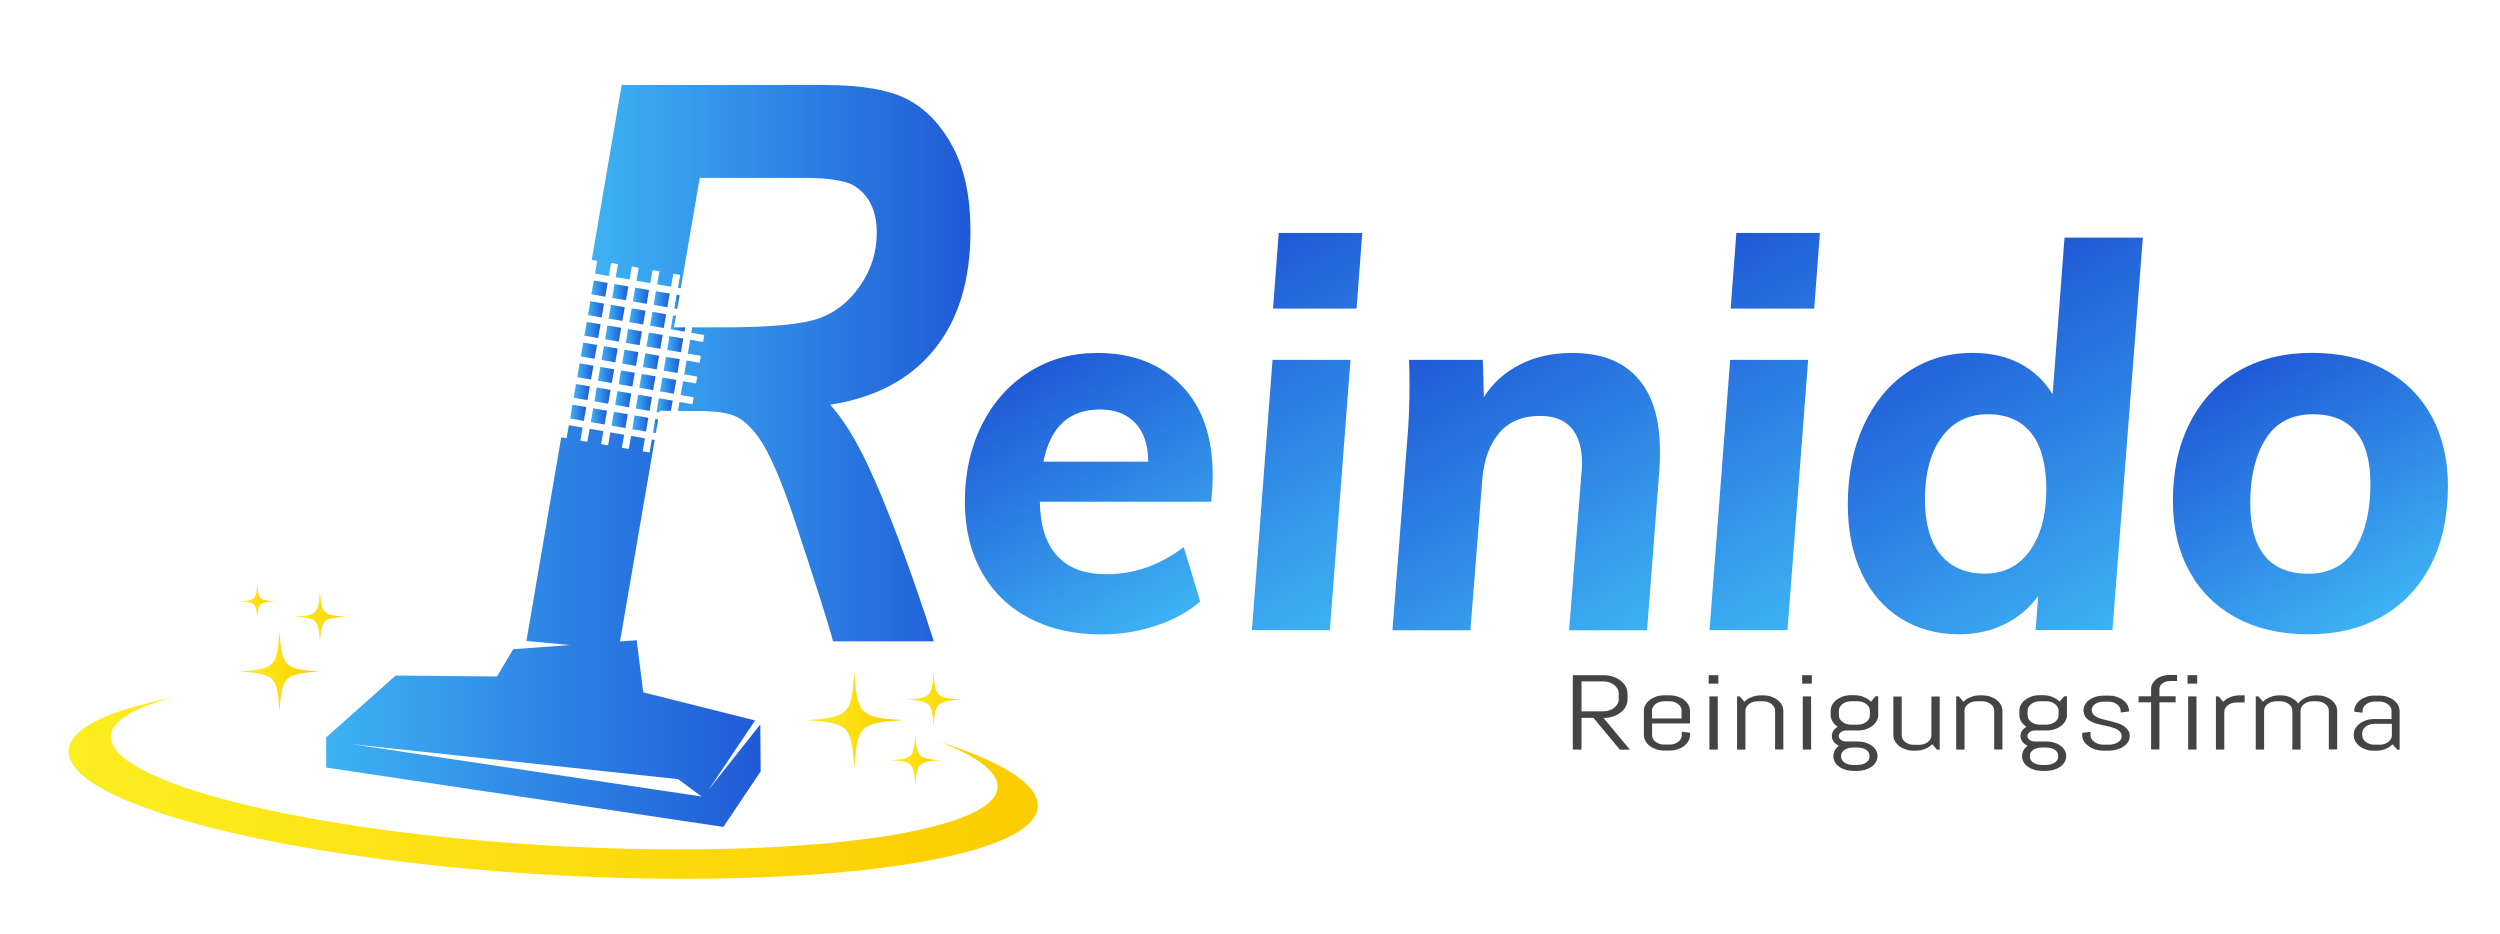 <?xml version="1.0" encoding="utf-8"?>
<!-- Generator: Adobe Illustrator 26.3.1, SVG Export Plug-In . SVG Version: 6.00 Build 0)  -->
<svg version="1.1" id="Layer_1_copy" xmlns="http://www.w3.org/2000/svg" xmlns:xlink="http://www.w3.org/1999/xlink" x="0px"
	 y="0px" viewBox="0 0 2097.2 783.8" style="enable-background:new 0 0 2097.2 783.8;" xml:space="preserve">
<style type="text/css">
	.st0{fill:url(#SVGID_1_);}
	.st1{fill:url(#SVGID_00000148631363801105145120000002612480609137843632_);}
	.st2{fill:url(#SVGID_00000065790274816370193360000018113449385273154724_);}
	.st3{fill:url(#SVGID_00000011728080080546832500000017951556691986553534_);}
	.st4{fill:url(#SVGID_00000067915070009143596750000009429501124630422682_);}
	.st5{fill:url(#SVGID_00000079457663719781736920000010965738684600228742_);}
	.st6{fill:url(#SVGID_00000178883359927037333230000012352179200890626201_);}
	.st7{fill:url(#SVGID_00000060710820985768347850000009474994323635757703_);}
	.st8{fill:url(#SVGID_00000001642763083026851120000000635705118456506246_);}
	.st9{fill:url(#SVGID_00000177455161416801491900000017626545340750641540_);}
	.st10{fill:url(#SVGID_00000103224960903446342810000007070093239893667236_);}
	.st11{fill:url(#SVGID_00000023261304506061521840000001976163489938706332_);}
	.st12{fill:url(#SVGID_00000181055314751464752290000016683403055609239443_);}
	.st13{fill:url(#SVGID_00000000188930997978609660000009637569413548654518_);}
	.st14{fill:url(#SVGID_00000083787411970059458690000017972198829790408072_);}
	.st15{fill:url(#SVGID_00000018939962964459598210000011970958331740826791_);}
	.st16{fill:url(#SVGID_00000036245600199386688230000013780947250337716621_);}
	.st17{fill:url(#SVGID_00000140713074316670955880000010669972307180364718_);}
	.st18{fill:url(#SVGID_00000166678104999302887220000013668454298418026115_);}
	.st19{fill:url(#SVGID_00000157293333735046419420000015418577931399323009_);}
	.st20{fill:url(#SVGID_00000181081633371618019750000001634140143756660645_);}
	.st21{fill:url(#SVGID_00000082327588852633107600000017311611184007877309_);}
	.st22{fill:url(#SVGID_00000150084532103365485710000014829126487025206972_);}
	.st23{fill:url(#SVGID_00000049190527766423987980000010171895623750814138_);}
	.st24{fill:url(#SVGID_00000024705611525738912330000007002351204208160141_);}
	.st25{fill:url(#SVGID_00000179614884395930154930000017175717571901663922_);}
	.st26{fill:url(#SVGID_00000003106303575630886140000009340942380077744006_);}
	.st27{fill:url(#SVGID_00000110470749139412802640000003670716733710685375_);}
	.st28{fill:url(#SVGID_00000061474059202254528890000005402997403108428963_);}
	.st29{fill:url(#SVGID_00000142872167983232518790000004085557828720896134_);}
	.st30{fill:url(#SVGID_00000146459140990102906210000010558128769087652284_);}
	.st31{fill:url(#SVGID_00000054958171371138564170000007234943758462449853_);}
	.st32{fill:url(#SVGID_00000110456148820867526480000007949979469379697597_);}
	.st33{fill:url(#SVGID_00000007402057942311478860000010431217304797514890_);}
	.st34{fill:url(#SVGID_00000181070521635226422650000005888753495842525078_);}
	.st35{fill:url(#SVGID_00000085971680963548605860000007992871957882638002_);}
	.st36{fill:url(#SVGID_00000183968113526278883420000001867395338795701928_);}
	.st37{fill:url(#SVGID_00000116933602385835051820000014597652475050455204_);}
	.st38{fill:url(#SVGID_00000168078883075906872050000007987351616479392390_);}
	.st39{fill:url(#SVGID_00000073710736380746384190000013005801863537137330_);}
	.st40{fill:url(#SVGID_00000168112061945044553170000014011336801333592249_);}
	.st41{fill:url(#SVGID_00000040551300465292450300000001116601395475812774_);}
	.st42{fill:url(#SVGID_00000078005338005847494570000010064390740099631233_);}
	.st43{fill:url(#SVGID_00000100379140713521172280000007961479176217499781_);}
	.st44{fill:url(#SVGID_00000108302936403640774650000015155622381421199038_);}
	.st45{fill:url(#SVGID_00000102505207672622012460000014837319821960070785_);}
	.st46{fill:url(#SVGID_00000008836443818827357850000009739108648892585354_);}
	.st47{fill:url(#SVGID_00000034070364731978139010000002329648866297555849_);}
	.st48{fill:url(#SVGID_00000135650712420784136210000000613833332867949243_);}
	.st49{fill:url(#SVGID_00000092416983808060949040000006618969182128993923_);}
	.st50{fill:#444444;}
</style>
<g>
	<linearGradient id="SVGID_1_" gradientUnits="userSpaceOnUse" x1="57.66" y1="661.14" x2="870.558" y2="661.14">
		<stop  offset="0" style="stop-color:#FCEE21"/>
		<stop  offset="1" style="stop-color:#FCCD00"/>
	</linearGradient>
	<path class="st0" d="M788.8,622.5c31.2,12.2,48.8,25.3,48,38.1c-2.3,38.8-170.6,60.6-376,48.7c-205.4-11.9-370-53.1-367.8-91.9
		c0.7-12.8,19.7-23.8,52.1-32.3c-53.8,10.6-86.4,25.8-87.5,44.4C55.1,674,235,720.7,459.4,733.8c224.5,13.1,408.5-12.5,411.1-57.1
		C871.6,658.2,841,639.2,788.8,622.5z"/>
	
		<linearGradient id="SVGID_00000103261894436323415330000000013120975842307220_" gradientUnits="userSpaceOnUse" x1="200.676" y1="563.329" x2="268.385" y2="563.329">
		<stop  offset="0" style="stop-color:#FCEE21"/>
		<stop  offset="1" style="stop-color:#FCCD00"/>
	</linearGradient>
	<path style="fill:url(#SVGID_00000103261894436323415330000000013120975842307220_);" d="M234.5,597.2c2.1-30.1,3.8-31.8,33.9-33.9
		c-30.1-2.1-31.8-3.8-33.9-33.9c-2.1,30.1-3.8,31.8-33.9,33.9C230.8,565.4,232.5,567.1,234.5,597.2z"/>
	
		<linearGradient id="SVGID_00000048500300663250408720000001180434400338440325_" gradientUnits="userSpaceOnUse" x1="676.322" y1="604.135" x2="757.093" y2="604.135">
		<stop  offset="0" style="stop-color:#FCEE21"/>
		<stop  offset="1" style="stop-color:#FCCD00"/>
	</linearGradient>
	<path style="fill:url(#SVGID_00000048500300663250408720000001180434400338440325_);" d="M716.7,563.7
		c-2.5,35.9-4.5,37.9-40.4,40.4c35.9,2.5,37.9,4.5,40.4,40.4c2.5-35.9,4.5-37.9,40.4-40.4C721.2,601.7,719.2,599.6,716.7,563.7z"/>
	
		<linearGradient id="SVGID_00000176022282587426914090000012520034598146178476_" gradientUnits="userSpaceOnUse" x1="760.541" y1="586.898" x2="805.851" y2="586.898">
		<stop  offset="0" style="stop-color:#FCEE21"/>
		<stop  offset="1" style="stop-color:#FCCD00"/>
	</linearGradient>
	<path style="fill:url(#SVGID_00000176022282587426914090000012520034598146178476_);" d="M783.2,564.2
		c-1.4,20.1-2.5,21.3-22.7,22.7c20.1,1.4,21.3,2.5,22.7,22.7c1.4-20.1,2.5-21.3,22.7-22.7C785.7,585.5,784.6,584.4,783.2,564.2z"/>
	
		<linearGradient id="SVGID_00000020357402925210521740000016447668115111983549_" gradientUnits="userSpaceOnUse" x1="746.748" y1="637.75" x2="789.105" y2="637.75">
		<stop  offset="0" style="stop-color:#FCEE21"/>
		<stop  offset="1" style="stop-color:#FCCD00"/>
	</linearGradient>
	<path style="fill:url(#SVGID_00000020357402925210521740000016447668115111983549_);" d="M767.9,658.9c1.3-18.8,2.4-19.9,21.2-21.2
		c-18.8-1.3-19.9-2.4-21.2-21.2c-1.3,18.8-2.4,19.9-21.2,21.2C765.6,639,766.6,640.1,767.9,658.9z"/>
	
		<linearGradient id="SVGID_00000080892232317586422750000001230677047747534262_" gradientUnits="userSpaceOnUse" x1="246.855" y1="517.233" x2="289.915" y2="517.233">
		<stop  offset="0" style="stop-color:#FCEE21"/>
		<stop  offset="1" style="stop-color:#FCCD00"/>
	</linearGradient>
	<path style="fill:url(#SVGID_00000080892232317586422750000001230677047747534262_);" d="M268.4,538.8c1.3-19.1,2.4-20.2,21.5-21.5
		c-19.1-1.3-20.2-2.4-21.5-21.5c-1.3,19.1-2.4,20.2-21.5,21.5C266,518.6,267.1,519.6,268.4,538.8z"/>
	
		<linearGradient id="SVGID_00000155839634126678366270000015595746929073039268_" gradientUnits="userSpaceOnUse" x1="201.407" y1="504.399" x2="230.114" y2="504.399">
		<stop  offset="0" style="stop-color:#FCEE21"/>
		<stop  offset="1" style="stop-color:#FCCD00"/>
	</linearGradient>
	<path style="fill:url(#SVGID_00000155839634126678366270000015595746929073039268_);" d="M215.8,518.8c0.9-12.8,1.6-13.5,14.4-14.4
		c-12.8-0.9-13.5-1.6-14.4-14.4c-0.9,12.8-1.6,13.5-14.4,14.4C214.2,505.3,214.9,506,215.8,518.8z"/>
	
		<linearGradient id="SVGID_00000181770158509014669020000009611613714675851420_" gradientUnits="userSpaceOnUse" x1="498.607" y1="331.926" x2="512.177" y2="331.926">
		<stop  offset="0" style="stop-color:#3DB2F3"/>
		<stop  offset="1" style="stop-color:#205AD7"/>
	</linearGradient>
	<polygon style="fill:url(#SVGID_00000181770158509014669020000009611613714675851420_);" points="512.2,327.1 500.6,325.1 
		498.6,336.7 510.2,338.7 	"/>
	
		<linearGradient id="SVGID_00000000910794390326326780000012443001524826950283_" gradientUnits="userSpaceOnUse" x1="495.626" y1="349.293" x2="509.195" y2="349.293">
		<stop  offset="0" style="stop-color:#3DB2F3"/>
		<stop  offset="1" style="stop-color:#205AD7"/>
	</linearGradient>
	<polygon style="fill:url(#SVGID_00000000910794390326326780000012443001524826950283_);" points="495.6,354.1 507.2,356.1 
		509.2,344.5 497.6,342.5 	"/>
	
		<linearGradient id="SVGID_00000065786083395975650640000011171300215299005372_" gradientUnits="userSpaceOnUse" x1="487.202" y1="294.209" x2="500.772" y2="294.209">
		<stop  offset="0" style="stop-color:#3DB2F3"/>
		<stop  offset="1" style="stop-color:#205AD7"/>
	</linearGradient>
	<polygon style="fill:url(#SVGID_00000065786083395975650640000011171300215299005372_);" points="500.8,289.4 489.2,287.4 
		487.2,299 498.8,301 	"/>
	
		<linearGradient id="SVGID_00000137831166463924596250000014798860069886338953_" gradientUnits="userSpaceOnUse" x1="530.364" y1="355.257" x2="543.929" y2="355.257">
		<stop  offset="0" style="stop-color:#3DB2F3"/>
		<stop  offset="1" style="stop-color:#205AD7"/>
	</linearGradient>
	<polygon style="fill:url(#SVGID_00000137831166463924596250000014798860069886338953_);" points="543.9,350.5 532.3,348.5 
		530.4,360.1 541.9,362 	"/>
	
		<linearGradient id="SVGID_00000092422845171031651880000005843213966805621179_" gradientUnits="userSpaceOnUse" x1="490.183" y1="276.837" x2="503.753" y2="276.837">
		<stop  offset="0" style="stop-color:#3DB2F3"/>
		<stop  offset="1" style="stop-color:#205AD7"/>
	</linearGradient>
	<polygon style="fill:url(#SVGID_00000092422845171031651880000005843213966805621179_);" points="503.8,272 492.2,270.1 
		490.2,281.6 501.8,283.6 	"/>
	
		<linearGradient id="SVGID_00000139276582528978066750000002237322457330422157_" gradientUnits="userSpaceOnUse" x1="521.94" y1="300.171" x2="535.506" y2="300.171">
		<stop  offset="0" style="stop-color:#3DB2F3"/>
		<stop  offset="1" style="stop-color:#205AD7"/>
	</linearGradient>
	<polygon style="fill:url(#SVGID_00000139276582528978066750000002237322457330422157_);" points="521.9,305 533.5,307 535.5,295.4 
		523.9,293.4 	"/>
	
		<linearGradient id="SVGID_00000137131815451459562820000000236316297957411737_" gradientUnits="userSpaceOnUse" x1="518.959" y1="317.538" x2="532.524" y2="317.538">
		<stop  offset="0" style="stop-color:#3DB2F3"/>
		<stop  offset="1" style="stop-color:#205AD7"/>
	</linearGradient>
	<polygon style="fill:url(#SVGID_00000137131815451459562820000000236316297957411737_);" points="532.5,312.7 520.9,310.8 
		519,322.3 530.5,324.3 	"/>
	
		<linearGradient id="SVGID_00000056405116107196148030000011258242006594303673_" gradientUnits="userSpaceOnUse" x1="515.978" y1="334.907" x2="529.539" y2="334.907">
		<stop  offset="0" style="stop-color:#3DB2F3"/>
		<stop  offset="1" style="stop-color:#205AD7"/>
	</linearGradient>
	<polygon style="fill:url(#SVGID_00000056405116107196148030000011258242006594303673_);" points="529.5,330.1 518,328.1 516,339.7 
		527.6,341.7 	"/>
	
		<linearGradient id="SVGID_00000147198809148709689780000008399712189159777689_" gradientUnits="userSpaceOnUse" x1="512.993" y1="352.276" x2="526.558" y2="352.276">
		<stop  offset="0" style="stop-color:#3DB2F3"/>
		<stop  offset="1" style="stop-color:#205AD7"/>
	</linearGradient>
	<polygon style="fill:url(#SVGID_00000147198809148709689780000008399712189159777689_);" points="526.6,347.5 515,345.5 513,357.1 
		524.6,359.1 	"/>
	
		<linearGradient id="SVGID_00000042737608689185619010000009702187612420399748_" gradientUnits="userSpaceOnUse" x1="501.588" y1="314.555" x2="515.158" y2="314.555">
		<stop  offset="0" style="stop-color:#3DB2F3"/>
		<stop  offset="1" style="stop-color:#205AD7"/>
	</linearGradient>
	<polygon style="fill:url(#SVGID_00000042737608689185619010000009702187612420399748_);" points="515.2,309.8 503.6,307.8 
		501.6,319.4 513.2,321.3 	"/>
	
		<linearGradient id="SVGID_00000027579175397542860290000008973414532124847492_" gradientUnits="userSpaceOnUse" x1="562.636" y1="271.399" x2="574.833" y2="271.399">
		<stop  offset="0" style="stop-color:#3DB2F3"/>
		<stop  offset="1" style="stop-color:#205AD7"/>
	</linearGradient>
	<polygon style="fill:url(#SVGID_00000027579175397542860290000008973414532124847492_);" points="562.6,276.2 574.2,278.2 
		574.8,274.6 565.4,274.6 567.1,265 564.6,264.6 	"/>
	
		<linearGradient id="SVGID_00000050662871455017747970000003414385353543804342_" gradientUnits="userSpaceOnUse" x1="559.655" y1="288.766" x2="573.225" y2="288.766">
		<stop  offset="0" style="stop-color:#3DB2F3"/>
		<stop  offset="1" style="stop-color:#205AD7"/>
	</linearGradient>
	<polygon style="fill:url(#SVGID_00000050662871455017747970000003414385353543804342_);" points="559.7,293.6 571.2,295.5 
		573.2,284 561.6,282 	"/>
	
		<linearGradient id="SVGID_00000111878807296371914700000015964959018936144538_" gradientUnits="userSpaceOnUse" x1="504.573" y1="297.19" x2="518.139" y2="297.19">
		<stop  offset="0" style="stop-color:#3DB2F3"/>
		<stop  offset="1" style="stop-color:#205AD7"/>
	</linearGradient>
	<polygon style="fill:url(#SVGID_00000111878807296371914700000015964959018936144538_);" points="504.6,302 516.2,304 518.1,292.4 
		506.6,290.4 	"/>
	
		<linearGradient id="SVGID_00000076591267109724865840000010970539075554170772_" gradientUnits="userSpaceOnUse" x1="481.24" y1="328.945" x2="494.81" y2="328.945">
		<stop  offset="0" style="stop-color:#3DB2F3"/>
		<stop  offset="1" style="stop-color:#205AD7"/>
	</linearGradient>
	<polygon style="fill:url(#SVGID_00000076591267109724865840000010970539075554170772_);" points="494.8,324.1 483.2,322.2 
		481.2,333.7 492.8,335.7 	"/>
	
		<linearGradient id="SVGID_00000001634406959666608100000010948358975726325149_" gradientUnits="userSpaceOnUse" x1="565.618" y1="253.246" x2="570.053" y2="253.246">
		<stop  offset="0" style="stop-color:#3DB2F3"/>
		<stop  offset="1" style="stop-color:#205AD7"/>
	</linearGradient>
	<polygon style="fill:url(#SVGID_00000001634406959666608100000010948358975726325149_);" points="570.1,247.7 567.6,247.2 
		565.6,258.8 568.1,259.2 	"/>
	
		<linearGradient id="SVGID_00000166655002839234085620000006301979698961667746_" gradientUnits="userSpaceOnUse" x1="493.165" y1="259.473" x2="506.734" y2="259.473">
		<stop  offset="0" style="stop-color:#3DB2F3"/>
		<stop  offset="1" style="stop-color:#205AD7"/>
	</linearGradient>
	<polygon style="fill:url(#SVGID_00000166655002839234085620000006301979698961667746_);" points="506.7,254.7 495.2,252.7 
		493.2,264.3 504.7,266.3 	"/>
	
		<linearGradient id="SVGID_00000153706199294769379050000009545477762443992490_" gradientUnits="userSpaceOnUse" x1="478.255" y1="346.311" x2="491.824" y2="346.311">
		<stop  offset="0" style="stop-color:#3DB2F3"/>
		<stop  offset="1" style="stop-color:#205AD7"/>
	</linearGradient>
	<polygon style="fill:url(#SVGID_00000153706199294769379050000009545477762443992490_);" points="491.8,341.5 480.2,339.5 
		478.3,351.1 489.8,353.1 	"/>
	
		<linearGradient id="SVGID_00000163030338012227602220000007245933396237933987_" gradientUnits="userSpaceOnUse" x1="484.221" y1="311.574" x2="497.791" y2="311.574">
		<stop  offset="0" style="stop-color:#3DB2F3"/>
		<stop  offset="1" style="stop-color:#205AD7"/>
	</linearGradient>
	<polygon style="fill:url(#SVGID_00000163030338012227602220000007245933396237933987_);" points="497.8,306.8 486.2,304.8 
		484.2,316.4 495.8,318.4 	"/>
	
		<linearGradient id="SVGID_00000035519834646244818730000004729332650053181874_" gradientUnits="userSpaceOnUse" x1="524.921" y1="282.802" x2="538.487" y2="282.802">
		<stop  offset="0" style="stop-color:#3DB2F3"/>
		<stop  offset="1" style="stop-color:#205AD7"/>
	</linearGradient>
	<polygon style="fill:url(#SVGID_00000035519834646244818730000004729332650053181874_);" points="524.9,287.6 536.5,289.6 
		538.5,278 526.9,276 	"/>
	
		<linearGradient id="SVGID_00000169543779228049215680000012899137868367507336_" gradientUnits="userSpaceOnUse" x1="510.536" y1="262.454" x2="524.105" y2="262.454">
		<stop  offset="0" style="stop-color:#3DB2F3"/>
		<stop  offset="1" style="stop-color:#205AD7"/>
	</linearGradient>
	<polygon style="fill:url(#SVGID_00000169543779228049215680000012899137868367507336_);" points="510.5,267.3 522.1,269.2 
		524.1,257.7 512.5,255.7 	"/>
	
		<linearGradient id="SVGID_00000030474351903440293950000006203351134210397623_" gradientUnits="userSpaceOnUse" x1="513.517" y1="245.087" x2="527.086" y2="245.087">
		<stop  offset="0" style="stop-color:#3DB2F3"/>
		<stop  offset="1" style="stop-color:#205AD7"/>
	</linearGradient>
	<polygon style="fill:url(#SVGID_00000030474351903440293950000006203351134210397623_);" points="513.5,249.9 525.1,251.9 
		527.1,240.3 515.5,238.3 	"/>
	
		<linearGradient id="SVGID_00000156580411916189761900000001274134178786654899_" gradientUnits="userSpaceOnUse" x1="542.292" y1="285.785" x2="555.854" y2="285.785">
		<stop  offset="0" style="stop-color:#3DB2F3"/>
		<stop  offset="1" style="stop-color:#205AD7"/>
	</linearGradient>
	<polygon style="fill:url(#SVGID_00000156580411916189761900000001274134178786654899_);" points="542.3,290.6 553.9,292.6 
		555.9,281 544.3,279 	"/>
	
		<linearGradient id="SVGID_00000027600055400723685570000004779462644533329061_" gradientUnits="userSpaceOnUse" x1="533.345" y1="337.888" x2="546.91" y2="337.888">
		<stop  offset="0" style="stop-color:#3DB2F3"/>
		<stop  offset="1" style="stop-color:#205AD7"/>
	</linearGradient>
	<polygon style="fill:url(#SVGID_00000027600055400723685570000004779462644533329061_);" points="546.9,333.1 535.3,331.1 
		533.3,342.7 544.9,344.7 	"/>
	
		<linearGradient id="SVGID_00000126295082367709295240000009933937244975134104_" gradientUnits="userSpaceOnUse" x1="527.903" y1="265.435" x2="541.468" y2="265.435">
		<stop  offset="0" style="stop-color:#3DB2F3"/>
		<stop  offset="1" style="stop-color:#205AD7"/>
	</linearGradient>
	<polygon style="fill:url(#SVGID_00000126295082367709295240000009933937244975134104_);" points="527.9,270.2 539.5,272.2 
		541.5,260.6 529.9,258.7 	"/>
	
		<linearGradient id="SVGID_00000132082620005906257940000001392064152567069077_" gradientUnits="userSpaceOnUse" x1="507.554" y1="279.821" x2="521.12" y2="279.821">
		<stop  offset="0" style="stop-color:#3DB2F3"/>
		<stop  offset="1" style="stop-color:#205AD7"/>
	</linearGradient>
	<polygon style="fill:url(#SVGID_00000132082620005906257940000001392064152567069077_);" points="507.6,284.6 519.1,286.6 
		521.1,275 509.5,273 	"/>
	
		<linearGradient id="SVGID_00000034781098311692874110000008764090369351831231_" gradientUnits="userSpaceOnUse" x1="273.543" y1="525.303" x2="638.107" y2="525.303">
		<stop  offset="0" style="stop-color:#3DB2F3"/>
		<stop  offset="1" style="stop-color:#205AD7"/>
	</linearGradient>
	<path style="fill:url(#SVGID_00000034781098311692874110000008764090369351831231_);" d="M273.7,643.9l333.1,49.8l31.3-46.6
		l-0.3-39.4l-43.4,54.8l39-58.1l-93.8-23.6l-5.5-43.7l-14,1l29.1-169l-2.4-0.4l-1.9,10.9l-5.8-1l1.9-10.9l-11.6-2l-1.9,10.9l-5.8-1
		l1.9-10.9l-11.6-2l-1.9,10.9l-5.8-1l1.9-10.9l-11.6-2l-1.9,10.9l-5.8-1l1.9-10.9l-11.6-2l-1.9,10.9l-4.5-0.8l-29.2,170.9l36.3,3.4
		l-47.4,3.5l-13.6,22.9l-85-0.8l-58.3,51.9L273.7,643.9z M568.8,653.6l19.8,14.6l-294-44L568.8,653.6z"/>
	
		<linearGradient id="SVGID_00000010291809895630674860000005846590798016120194_" gradientUnits="userSpaceOnUse" x1="496.414" y1="304.533" x2="814.165" y2="304.533">
		<stop  offset="0" style="stop-color:#3DB2F3"/>
		<stop  offset="1" style="stop-color:#205AD7"/>
	</linearGradient>
	<path style="fill:url(#SVGID_00000010291809895630674860000005846590798016120194_);" d="M499.1,229.5l11.6,2l1.9-10.9l5.8,1
		l-1.9,10.9l11.6,2l1.9-10.9l5.8,1l-1.9,10.9l11.6,2l1.9-10.9l5.8,1l-1.9,10.9l11.6,2l1.9-10.9l5.8,1l-1.9,10.9l2.4,0.4l15.9-92.7
		h86.4c22.9,0,37.8,2.6,44.6,7.6c11.7,8.1,17.5,20.9,17.5,38.5c0,16.1-4.6,30.9-13.9,44.3c-9.2,13.4-20.8,22.6-34.7,27.5
		c-13.9,5-40.6,7.5-80.1,7.5h-26.1l-0.8,4.6l10.9,1.9l-1,5.8L579,285l-2,11.6l10.9,1.9l-1,5.8l-10.9-1.9l-2,11.6l10.9,1.9l-1,5.8
		l-10.9-1.9l-2,11.6l10.9,1.9l-1,5.8l-10.9-1.9l-1.3,7.6h16.8c15.1,0,25.9,1.6,32.3,4.8c6.4,3.2,12.7,9.1,18.9,17.8
		c8.5,12.3,17.8,33.4,28,63.3c19.4,58.4,30.8,94.2,34.1,107.3h84.6c-20.3-63-38.9-112.6-55.8-148.7c-10.2-21.5-20.6-38.1-31.2-49.8
		c38-5.9,67.1-21.4,87.3-46.3c20.3-24.9,30.4-58.1,30.4-99.4c0-28.2-4.8-51.5-14.5-70c-9.7-18.5-22.2-31.8-37.7-40.1
		c-15.5-8.3-39-12.4-70.4-12.4H521.5l-25.1,146.7l4.6,0.8L499.1,229.5z"/>
	
		<linearGradient id="SVGID_00000114046435439758080250000016418089639502661052_" gradientUnits="userSpaceOnUse" x1="496.15" y1="242.104" x2="509.715" y2="242.104">
		<stop  offset="0" style="stop-color:#3DB2F3"/>
		<stop  offset="1" style="stop-color:#205AD7"/>
	</linearGradient>
	<polygon style="fill:url(#SVGID_00000114046435439758080250000016418089639502661052_);" points="509.7,237.3 498.1,235.3 
		496.1,246.9 507.7,248.9 	"/>
	
		<linearGradient id="SVGID_00000060011102254322632520000014449070266590593936_" gradientUnits="userSpaceOnUse" x1="530.884" y1="248.068" x2="544.449" y2="248.068">
		<stop  offset="0" style="stop-color:#3DB2F3"/>
		<stop  offset="1" style="stop-color:#205AD7"/>
	</linearGradient>
	<polygon style="fill:url(#SVGID_00000060011102254322632520000014449070266590593936_);" points="530.9,252.9 542.5,254.9 
		544.4,243.3 532.9,241.3 	"/>
	
		<linearGradient id="SVGID_00000055675418464308705000000012873742393428985527_" gradientUnits="userSpaceOnUse" x1="547.727" y1="357.452" x2="552.129" y2="357.452">
		<stop  offset="0" style="stop-color:#3DB2F3"/>
		<stop  offset="1" style="stop-color:#205AD7"/>
	</linearGradient>
	<polygon style="fill:url(#SVGID_00000055675418464308705000000012873742393428985527_);" points="552.1,351.9 549.7,351.5 
		547.7,363 550.1,363.4 	"/>
	
		<linearGradient id="SVGID_00000176749852530490468270000009754350411231154344_" gradientUnits="userSpaceOnUse" x1="539.307" y1="303.154" x2="552.873" y2="303.154">
		<stop  offset="0" style="stop-color:#3DB2F3"/>
		<stop  offset="1" style="stop-color:#205AD7"/>
	</linearGradient>
	<polygon style="fill:url(#SVGID_00000176749852530490468270000009754350411231154344_);" points="539.3,307.9 550.9,309.9 
		552.9,298.4 541.3,296.4 	"/>
	
		<linearGradient id="SVGID_00000000189466147893530530000010257835640682522240_" gradientUnits="userSpaceOnUse" x1="536.326" y1="320.521" x2="549.891" y2="320.521">
		<stop  offset="0" style="stop-color:#3DB2F3"/>
		<stop  offset="1" style="stop-color:#205AD7"/>
	</linearGradient>
	<polygon style="fill:url(#SVGID_00000000189466147893530530000010257835640682522240_);" points="549.9,315.7 538.3,313.7 
		536.3,325.3 547.9,327.3 	"/>
	
		<linearGradient id="SVGID_00000085220473371412663650000003443138987458397375_" gradientUnits="userSpaceOnUse" x1="550.708" y1="340.083" x2="564.277" y2="340.083">
		<stop  offset="0" style="stop-color:#3DB2F3"/>
		<stop  offset="1" style="stop-color:#205AD7"/>
	</linearGradient>
	<polygon style="fill:url(#SVGID_00000085220473371412663650000003443138987458397375_);" points="553.4,344.6 562.8,344.6 
		564.3,336.1 552.7,334.1 550.7,345.7 553.1,346.1 	"/>
	
		<linearGradient id="SVGID_00000044143956401828056980000003206723708445274775_" gradientUnits="userSpaceOnUse" x1="548.255" y1="251.049" x2="561.82" y2="251.049">
		<stop  offset="0" style="stop-color:#3DB2F3"/>
		<stop  offset="1" style="stop-color:#205AD7"/>
	</linearGradient>
	<polygon style="fill:url(#SVGID_00000044143956401828056980000003206723708445274775_);" points="548.3,255.8 559.8,257.8 
		561.8,246.3 550.2,244.3 	"/>
	
		<linearGradient id="SVGID_00000059278667426458153310000016236588602265275779_" gradientUnits="userSpaceOnUse" x1="553.693" y1="323.502" x2="567.258" y2="323.502">
		<stop  offset="0" style="stop-color:#3DB2F3"/>
		<stop  offset="1" style="stop-color:#205AD7"/>
	</linearGradient>
	<polygon style="fill:url(#SVGID_00000059278667426458153310000016236588602265275779_);" points="567.3,318.7 555.7,316.7 
		553.7,328.3 565.3,330.3 	"/>
	
		<linearGradient id="SVGID_00000161596093179351634570000015318784127629278390_" gradientUnits="userSpaceOnUse" x1="545.274" y1="268.418" x2="558.835" y2="268.418">
		<stop  offset="0" style="stop-color:#3DB2F3"/>
		<stop  offset="1" style="stop-color:#205AD7"/>
	</linearGradient>
	<polygon style="fill:url(#SVGID_00000161596093179351634570000015318784127629278390_);" points="545.3,273.2 556.8,275.2 
		558.8,263.6 547.3,261.6 	"/>
	
		<linearGradient id="SVGID_00000067932650495625119470000001471267937743465357_" gradientUnits="userSpaceOnUse" x1="556.674" y1="306.135" x2="570.24" y2="306.135">
		<stop  offset="0" style="stop-color:#3DB2F3"/>
		<stop  offset="1" style="stop-color:#205AD7"/>
	</linearGradient>
	<polygon style="fill:url(#SVGID_00000067932650495625119470000001471267937743465357_);" points="570.2,301.3 558.7,299.4 
		556.7,310.9 568.3,312.9 	"/>
</g>
<g>
	
		<linearGradient id="SVGID_00000116222723703759797140000017185656298170194820_" gradientUnits="userSpaceOnUse" x1="978.811" y1="522.696" x2="858.664" y2="314.594">
		<stop  offset="0" style="stop-color:#3DB2F3"/>
		<stop  offset="1" style="stop-color:#205AD7"/>
	</linearGradient>
	<path style="fill:url(#SVGID_00000116222723703759797140000017185656298170194820_);" d="M990.9,323.1c17.6,18,26.4,43.2,26.4,75.4
		c0,7.2-0.4,14.6-1.3,22.4H872.3c0.3,20,5.1,35.1,14.5,45.4c9.4,10.3,23.2,15.4,41.3,15.4c23.4,0,45-7.6,64.9-22.8l13.8,45.6
		c-9.8,8.7-22.1,15.4-36.8,20.3c-14.7,4.9-30.2,7.4-46.3,7.4c-22.8,0-42.8-4.5-60.2-13.6c-17.3-9.1-30.7-22.1-40-38.9
		c-9.4-16.8-14.1-36.4-14.1-58.8c0-24.1,4.8-45.7,14.3-64.6c9.5-18.9,22.7-33.7,39.6-44.3c16.9-10.6,35.8-15.9,56.9-15.9
		C949.8,296,973.3,305.1,990.9,323.1z M875.3,387.3h87.9c0-14-3.6-24.8-10.8-32.4c-7.2-7.6-17-11.4-29.4-11.4
		C897,343.4,881.1,358.1,875.3,387.3z"/>
	
		<linearGradient id="SVGID_00000011743524510056467000000006205296230959450803_" gradientUnits="userSpaceOnUse" x1="1173.391" y1="495.185" x2="1018.416" y2="226.759">
		<stop  offset="0" style="stop-color:#3DB2F3"/>
		<stop  offset="1" style="stop-color:#205AD7"/>
	</linearGradient>
	<path style="fill:url(#SVGID_00000011743524510056467000000006205296230959450803_);" d="M1067.5,301.9h65.4l-17.3,226.7h-65.4
		L1067.5,301.9z M1142.8,195.4l-4.8,63.5h-70.1l4.8-63.5H1142.8z"/>
	
		<linearGradient id="SVGID_00000168092059415942078910000017150843542036667267_" gradientUnits="userSpaceOnUse" x1="1345.05" y1="549.75" x2="1196.993" y2="293.307">
		<stop  offset="0" style="stop-color:#3DB2F3"/>
		<stop  offset="1" style="stop-color:#205AD7"/>
	</linearGradient>
	<path style="fill:url(#SVGID_00000168092059415942078910000017150843542036667267_);" d="M1373.7,317.1
		c12.6,14,18.8,34.4,18.8,61.3c0,6.6-0.1,11.5-0.4,14.8l-10.4,135.5h-65.4l10.4-132.4c0.3-1.8,0.4-4.5,0.4-8c0-12.8-3-22.6-8.9-29.3
		c-5.9-6.7-14.6-10.1-26.2-10.1c-14.7,0-26.1,4.7-34.2,14.1c-8.1,9.4-12.8,22.3-14.3,38.7l-10,127h-65.4l12.6-161.9
		c1.1-12.8,1.7-27.3,1.7-43.4c0-9.5-0.1-16.7-0.4-21.5h61.9l0.9,31.3c7.2-11.6,17.2-20.7,30.1-27.3c12.8-6.6,27.3-9.8,43.5-9.8
		C1342.8,296,1361.2,303,1373.7,317.1z"/>
	
		<linearGradient id="SVGID_00000177448270693473122370000002250657917786425484_" gradientUnits="userSpaceOnUse" x1="1557.277" y1="495.185" x2="1402.302" y2="226.759">
		<stop  offset="0" style="stop-color:#3DB2F3"/>
		<stop  offset="1" style="stop-color:#205AD7"/>
	</linearGradient>
	<path style="fill:url(#SVGID_00000177448270693473122370000002250657917786425484_);" d="M1451.4,301.9h65.4l-17.3,226.7h-65.4
		L1451.4,301.9z M1526.7,195.4l-4.8,63.5h-70.1l4.8-63.5H1526.7z"/>
	
		<linearGradient id="SVGID_00000183226632479793776490000016537157495155569842_" gradientUnits="userSpaceOnUse" x1="1784.161" y1="521.614" x2="1631.578" y2="257.331">
		<stop  offset="0" style="stop-color:#3DB2F3"/>
		<stop  offset="1" style="stop-color:#205AD7"/>
	</linearGradient>
	<path style="fill:url(#SVGID_00000183226632479793776490000016537157495155569842_);" d="M1797.6,199.4l-25.5,329.1h-64.5l2.2-28.6
		c-7.2,10.1-16.6,18-28.1,23.7c-11.5,5.7-24.2,8.5-38.1,8.5c-18.5,0-34.8-4.4-48.9-13.2c-14.1-8.8-25.1-21.4-32.9-37.8
		c-7.8-16.4-11.7-35.8-11.7-58.1c0-24.7,4.4-46.7,13.2-66c8.8-19.2,21.1-34.2,37-44.9c15.9-10.7,34-16.1,54.5-16.1
		c15,0,28.2,3,39.6,8.9c11.4,6,20.6,14.6,27.5,25.9l10-131.5H1797.6z M1702.8,462c9.2-12.8,13.8-30,13.8-51.4
		c0-20.9-4.2-36.6-12.6-47.2c-8.4-10.6-20.5-15.9-36.4-15.9c-16.4,0-29.4,6.4-38.7,19.2c-9.4,12.8-14.1,30.3-14.1,52.3
		c0,20,4.3,35.3,13,46.1c8.7,10.7,21.1,16.1,37.2,16.1C1681.1,481.2,1693.6,474.8,1702.8,462z"/>
	
		<linearGradient id="SVGID_00000058576680367252068900000011725135346197195159_" gradientUnits="userSpaceOnUse" x1="1997.736" y1="517.462" x2="1878.44" y2="310.834">
		<stop  offset="0" style="stop-color:#3DB2F3"/>
		<stop  offset="1" style="stop-color:#205AD7"/>
	</linearGradient>
	<path style="fill:url(#SVGID_00000058576680367252068900000011725135346197195159_);" d="M1876.2,518.3
		c-17.2-9.2-30.4-22.3-39.6-39.1c-9.2-16.8-13.8-36.4-13.8-58.8c0-25.3,4.8-47.4,14.5-66.2c9.7-18.8,23.3-33.2,40.9-43.2
		c17.6-10,38.1-15,61.5-15c23.1,0,43.2,4.6,60.4,13.9c17.2,9.2,30.4,22.3,39.6,39.1c9.2,16.8,13.8,36.4,13.8,58.8
		c0,25.6-4.8,47.8-14.5,66.4c-9.7,18.6-23.2,32.9-40.7,42.9c-17.5,10-37.9,15-61.2,15C1913.6,532.2,1893.3,527.5,1876.2,518.3z
		 M1975.7,460.4c8.5-13.9,12.8-32,12.8-54.3c0-19.4-4-34-12.1-43.8c-8.1-9.8-20.1-14.8-35.9-14.8c-17.9,0-31.2,6.9-39.8,20.6
		c-8.7,13.7-13,31.6-13,53.7c0,39.7,16.3,59.5,48.9,59.5C1954.1,481.2,1967.2,474.2,1975.7,460.4z"/>
</g>
<g>
	<path class="st50" d="M1358.8,628.8l-22.1-26.6h-10v26.6h-7.3v-62.4h25.8c2.8,0,5.4,0.4,7.8,1.2c2.4,0.8,4.5,1.9,6.4,3.3
		c1.8,1.4,3.2,3,4.3,4.9c1,1.9,1.6,3.9,1.6,6v5.1c0,2.1-0.5,4.1-1.6,6c-1,1.9-2.5,3.5-4.3,4.9c-1.8,1.4-3.9,2.5-6.4,3.3
		c-2.4,0.8-5,1.2-7.8,1.2l22.1,26.6H1358.8z M1357.9,581.7c0-1.4-0.3-2.7-1-3.9c-0.7-1.2-1.6-2.3-2.8-3.2c-1.2-0.9-2.5-1.6-4.1-2.2
		c-1.6-0.5-3.3-0.8-5.1-0.8h-18.2v25.1h18.2c1.8,0,3.5-0.3,5.1-0.8c1.6-0.5,2.9-1.2,4.1-2.2c1.2-0.9,2.1-2,2.8-3.2
		c0.7-1.2,1-2.5,1-3.9V581.7z"/>
	<path class="st50" d="M1416.4,621.6c-0.9,1.6-2.1,3-3.7,4.2c-1.6,1.2-3.4,2.1-5.4,2.8c-2.1,0.7-4.3,1-6.6,1h-4.7
		c-2.3,0-4.6-0.3-6.6-1c-2.1-0.7-3.9-1.6-5.4-2.8c-1.6-1.2-2.8-2.6-3.7-4.2c-0.9-1.6-1.3-3.3-1.3-5.1v-20.1c0-1.8,0.4-3.5,1.3-5.1
		c0.9-1.6,2.1-3,3.7-4.2c1.6-1.2,3.4-2.1,5.4-2.8c2.1-0.7,4.3-1,6.6-1h4.7c2.3,0,4.6,0.3,6.6,1c2.1,0.7,3.9,1.6,5.4,2.8
		c1.6,1.2,2.8,2.6,3.7,4.2c0.9,1.6,1.3,3.3,1.3,5.1v10.5h-31.8v9.9c0,1.1,0.3,2.1,0.8,3c0.5,0.9,1.2,1.8,2.2,2.5
		c0.9,0.7,2,1.2,3.2,1.7c1.2,0.4,2.5,0.6,3.9,0.6h4.7c1.4,0,2.7-0.2,3.9-0.6c1.2-0.4,2.3-1,3.2-1.7c0.9-0.7,1.6-1.5,2.2-2.5
		c0.5-0.9,0.8-2,0.8-3v-3l7,0.9v1.8C1417.7,618.4,1417.3,620,1416.4,621.6z M1410.7,596.1c0-1.1-0.3-2.1-0.8-3
		c-0.5-0.9-1.2-1.8-2.2-2.5c-0.9-0.7-2-1.2-3.2-1.7c-1.2-0.4-2.5-0.6-3.9-0.6h-4.7c-1.4,0-2.7,0.2-3.9,0.6c-1.2,0.4-2.3,1-3.2,1.7
		c-0.9,0.7-1.6,1.5-2.2,2.5c-0.5,0.9-0.8,2-0.8,3v6.6h24.8V596.1z"/>
	<path class="st50" d="M1433.4,573.5v-7.1h8.1v7.1H1433.4z M1434,628.8v-44.6h7v44.6H1434z"/>
	<path class="st50" d="M1489.1,628.8v-32.7c0-1.1-0.3-2.1-0.8-3c-0.5-0.9-1.2-1.8-2.2-2.5c-0.9-0.7-2-1.2-3.2-1.7
		c-1.2-0.4-2.5-0.6-3.9-0.6h-4.7c-1.4,0-2.7,0.2-3.9,0.6c-1.2,0.4-2.3,1-3.2,1.7c-0.9,0.7-1.6,1.5-2.2,2.5c-0.5,0.9-0.8,2-0.8,3
		v32.7h-7v-44.6h2.3l3.8,4.5c1.6-1.7,3.6-3,6-3.9c2.4-1,5-1.5,7.9-1.5h1.8c2.3,0,4.6,0.3,6.6,1c2.1,0.7,3.9,1.6,5.4,2.8
		c1.6,1.2,2.8,2.6,3.7,4.2c0.9,1.6,1.3,3.3,1.3,5.1v32.3H1489.1z"/>
	<path class="st50" d="M1511.8,573.5v-7.1h8.1v7.1H1511.8z M1512.3,628.8v-44.6h7v44.6H1512.3z"/>
	<path class="st50" d="M1573.6,639.4c-0.9,1.5-2.1,2.8-3.7,3.9c-1.6,1.1-3.4,1.9-5.4,2.5c-2.1,0.6-4.3,0.9-6.6,0.9h-2.9
		c-2.3,0-4.6-0.3-6.6-0.9c-2.1-0.6-3.9-1.4-5.4-2.5c-1.6-1.1-2.8-2.4-3.7-3.9c-0.9-1.5-1.3-3.2-1.3-5v-0.2c0-1.7,0.4-3.3,1.2-4.8
		c0.8-1.5,2-2.7,3.4-3.8c-1.8-0.8-3.3-2-4.3-3.4c-1.1-1.4-1.6-3-1.6-4.8c0-1.6,0.4-3,1.3-4.4c0.9-1.3,2.1-2.4,3.6-3.3
		c-1.8-1.2-3.3-2.7-4.3-4.4c-1.1-1.7-1.6-3.6-1.6-5.6v-3.4c0-1.8,0.4-3.5,1.3-5.1c0.9-1.6,2.1-3,3.7-4.2c1.6-1.2,3.4-2.1,5.4-2.8
		c2.1-0.7,4.3-1,6.6-1h2.9c2.8,0,5.5,0.5,7.9,1.5c2.4,1,4.4,2.3,6,3.9l3.8-4.5h2.3v15.6c0,1.8-0.4,3.5-1.3,5.1
		c-0.9,1.6-2.1,3-3.7,4.2c-1.6,1.2-3.4,2.1-5.4,2.8c-2.1,0.7-4.3,1-6.6,1h-10.1c-0.8,0-1.6,0.1-2.3,0.4c-0.7,0.2-1.4,0.6-1.9,1
		c-0.5,0.4-1,0.9-1.3,1.5c-0.3,0.6-0.5,1.2-0.5,1.8c0,0.6,0.1,1.2,0.5,1.7c0.3,0.6,0.7,1,1.3,1.5c0.5,0.4,1.2,0.7,1.9,1
		c0.7,0.2,1.5,0.3,2.3,0.3h9.5c2.3,0,4.6,0.3,6.6,0.9c2.1,0.6,3.9,1.4,5.4,2.5c1.6,1.1,2.8,2.4,3.7,3.9c0.9,1.5,1.3,3.2,1.3,5v0.2
		C1575,636.2,1574.5,637.9,1573.6,639.4z M1568.6,596.1c0-1.1-0.3-2.1-0.8-3c-0.5-0.9-1.3-1.8-2.2-2.5s-2-1.2-3.2-1.7
		c-1.2-0.4-2.5-0.6-3.9-0.6h-5.8c-1.4,0-2.7,0.2-3.9,0.6c-1.2,0.4-2.3,1-3.2,1.7c-0.9,0.7-1.6,1.5-2.2,2.5c-0.5,0.9-0.8,2-0.8,3v4
		c0,1.1,0.3,2.1,0.8,3c0.5,0.9,1.2,1.8,2.2,2.5c0.9,0.7,2,1.2,3.2,1.7c1.2,0.4,2.5,0.6,3.9,0.6h5.8c1.4,0,2.7-0.2,3.9-0.6
		c1.2-0.4,2.3-1,3.2-1.7s1.7-1.5,2.2-2.5c0.5-0.9,0.8-2,0.8-3V596.1z M1568.3,634c0-1.1-0.3-2-0.8-2.9c-0.5-0.9-1.2-1.6-2.2-2.2
		c-0.9-0.6-2-1-3.2-1.3c-1.2-0.3-2.5-0.5-3.9-0.5h-3.6c-1.4,0-2.7,0.2-3.9,0.5c-1.2,0.3-2.3,0.8-3.2,1.3c-0.9,0.6-1.6,1.3-2.2,2.2
		c-0.5,0.9-0.8,1.8-0.8,2.9v0.7c0,1.1,0.3,2,0.8,2.9c0.5,0.8,1.2,1.6,2.2,2.2c0.9,0.6,2,1.1,3.2,1.4c1.2,0.3,2.5,0.5,3.9,0.5h3.6
		c1.4,0,2.7-0.2,3.9-0.5c1.2-0.3,2.3-0.8,3.2-1.4c0.9-0.6,1.6-1.3,2.2-2.2c0.5-0.8,0.8-1.8,0.8-2.9V634z"/>
	<path class="st50" d="M1624.8,628.8l-3.9-4.5c-1.6,1.7-3.6,3-6,3.9c-2.4,1-5,1.5-7.8,1.5h-1.8c-2.3,0-4.6-0.3-6.6-1
		c-2.1-0.7-3.9-1.6-5.4-2.8c-1.6-1.2-2.8-2.6-3.7-4.2c-0.9-1.6-1.3-3.3-1.3-5.1v-32.3h7v32.7c0,1.1,0.3,2.1,0.8,3
		c0.5,0.9,1.2,1.8,2.2,2.5c0.9,0.7,2,1.2,3.2,1.7c1.2,0.4,2.5,0.6,3.9,0.6h4.7c1.4,0,2.7-0.2,3.9-0.6c1.2-0.4,2.3-1,3.2-1.7
		s1.6-1.5,2.2-2.5c0.5-0.9,0.8-2,0.8-3v-32.7h7v44.6H1624.8z"/>
	<path class="st50" d="M1672.9,628.8v-32.7c0-1.1-0.3-2.1-0.8-3c-0.5-0.9-1.2-1.8-2.2-2.5s-2-1.2-3.2-1.7c-1.2-0.4-2.5-0.6-3.9-0.6
		h-4.7c-1.4,0-2.7,0.2-3.9,0.6c-1.2,0.4-2.3,1-3.2,1.7c-0.9,0.7-1.6,1.5-2.2,2.5c-0.5,0.9-0.8,2-0.8,3v32.7h-7v-44.6h2.3l3.8,4.5
		c1.6-1.7,3.6-3,6-3.9c2.4-1,5-1.5,7.9-1.5h1.8c2.3,0,4.6,0.3,6.6,1c2.1,0.7,3.9,1.6,5.4,2.8c1.6,1.2,2.8,2.6,3.7,4.2
		c0.9,1.6,1.3,3.3,1.3,5.1v32.3H1672.9z"/>
	<path class="st50" d="M1731.9,639.4c-0.9,1.5-2.1,2.8-3.7,3.9c-1.6,1.1-3.4,1.9-5.4,2.5c-2.1,0.6-4.3,0.9-6.6,0.9h-2.9
		c-2.3,0-4.6-0.3-6.6-0.9c-2.1-0.6-3.9-1.4-5.4-2.5c-1.6-1.1-2.8-2.4-3.7-3.9c-0.9-1.5-1.3-3.2-1.3-5v-0.2c0-1.7,0.4-3.3,1.2-4.8
		c0.8-1.5,2-2.7,3.4-3.8c-1.8-0.8-3.3-2-4.3-3.4c-1.1-1.4-1.6-3-1.6-4.8c0-1.6,0.4-3,1.3-4.4c0.9-1.3,2.1-2.4,3.6-3.3
		c-1.8-1.2-3.3-2.7-4.3-4.4c-1.1-1.7-1.6-3.6-1.6-5.6v-3.4c0-1.8,0.4-3.5,1.3-5.1c0.9-1.6,2.1-3,3.7-4.2c1.6-1.2,3.4-2.1,5.4-2.8
		c2.1-0.7,4.3-1,6.6-1h2.9c2.8,0,5.5,0.5,7.9,1.5c2.4,1,4.4,2.3,6,3.9l3.8-4.5h2.3v15.6c0,1.8-0.4,3.5-1.3,5.1
		c-0.9,1.6-2.1,3-3.7,4.2c-1.6,1.2-3.4,2.1-5.4,2.8c-2.1,0.7-4.3,1-6.6,1h-10.1c-0.8,0-1.6,0.1-2.3,0.4c-0.7,0.2-1.4,0.6-1.9,1
		c-0.5,0.4-1,0.9-1.3,1.5c-0.3,0.6-0.5,1.2-0.5,1.8c0,0.6,0.1,1.2,0.5,1.7c0.3,0.6,0.7,1,1.3,1.5c0.5,0.4,1.2,0.7,1.9,1
		c0.7,0.2,1.5,0.3,2.3,0.3h9.5c2.3,0,4.6,0.3,6.6,0.9c2.1,0.6,3.9,1.4,5.4,2.5c1.6,1.1,2.8,2.4,3.7,3.9c0.9,1.5,1.3,3.2,1.3,5v0.2
		C1733.2,636.2,1732.8,637.9,1731.9,639.4z M1726.9,596.1c0-1.1-0.3-2.1-0.8-3c-0.5-0.9-1.3-1.8-2.2-2.5s-2-1.2-3.2-1.7
		c-1.2-0.4-2.5-0.6-3.9-0.6h-5.8c-1.4,0-2.7,0.2-3.9,0.6c-1.2,0.4-2.3,1-3.2,1.7c-0.9,0.7-1.6,1.5-2.2,2.5c-0.5,0.9-0.8,2-0.8,3v4
		c0,1.1,0.3,2.1,0.8,3c0.5,0.9,1.2,1.8,2.2,2.5c0.9,0.7,2,1.2,3.2,1.7c1.2,0.4,2.5,0.6,3.9,0.6h5.8c1.4,0,2.7-0.2,3.9-0.6
		c1.2-0.4,2.3-1,3.2-1.7s1.7-1.5,2.2-2.5c0.5-0.9,0.8-2,0.8-3V596.1z M1726.6,634c0-1.1-0.3-2-0.8-2.9c-0.5-0.9-1.2-1.6-2.2-2.2
		c-0.9-0.6-2-1-3.2-1.3c-1.2-0.3-2.5-0.5-3.9-0.5h-3.6c-1.4,0-2.7,0.2-3.9,0.5c-1.2,0.3-2.3,0.8-3.2,1.3c-0.9,0.6-1.6,1.3-2.2,2.2
		c-0.5,0.9-0.8,1.8-0.8,2.9v0.7c0,1.1,0.3,2,0.8,2.9c0.5,0.8,1.2,1.6,2.2,2.2c0.9,0.6,2,1.1,3.2,1.4c1.2,0.3,2.5,0.5,3.9,0.5h3.6
		c1.4,0,2.7-0.2,3.9-0.5c1.2-0.3,2.3-0.8,3.2-1.4c0.9-0.6,1.6-1.3,2.2-2.2c0.5-0.8,0.8-1.8,0.8-2.9V634z"/>
	<path class="st50" d="M1786.6,617.5c0,1.8-0.5,3.4-1.4,4.9c-0.9,1.5-2.2,2.8-3.9,3.9c-1.6,1.1-3.5,1.9-5.6,2.5
		c-2.1,0.6-4.4,0.9-6.7,0.9h-4.7c-2.3,0-4.6-0.3-6.7-1c-2.1-0.7-4-1.6-5.6-2.8c-1.6-1.2-2.9-2.6-3.9-4.2c-1-1.6-1.4-3.3-1.4-5.1
		v-1.8l7-0.9v3c0,1.1,0.3,2.1,0.9,3c0.6,0.9,1.4,1.8,2.4,2.5c1,0.7,2.1,1.2,3.4,1.7c1.3,0.4,2.6,0.6,4,0.6h4.7c1.4,0,2.7-0.2,4-0.5
		c1.3-0.3,2.4-0.8,3.4-1.4c1-0.6,1.8-1.3,2.4-2.2c0.6-0.8,0.9-1.8,0.9-2.9c0-1.6-0.5-2.9-1.4-3.9c-0.9-1-2.1-1.9-3.6-2.5
		c-1.5-0.7-3.2-1.2-5.1-1.7c-1.9-0.4-3.9-0.9-5.9-1.3c-2-0.4-4-1-5.9-1.5c-1.9-0.6-3.6-1.3-5.1-2.3c-1.5-0.9-2.7-2.1-3.6-3.5
		c-0.9-1.4-1.4-3.2-1.4-5.3c0-1.8,0.5-3.4,1.4-4.9c0.9-1.5,2.1-2.8,3.7-3.9c1.6-1.1,3.4-1.9,5.4-2.5c2.1-0.6,4.3-0.9,6.6-0.9h4.1
		c2.3,0,4.6,0.3,6.6,1c2.1,0.7,3.9,1.6,5.4,2.8c1.6,1.2,2.8,2.6,3.7,4.2c0.9,1.6,1.3,3.3,1.3,5.1v0.2l-7,0.9v-1.3
		c0-1.1-0.3-2.1-0.8-3c-0.5-0.9-1.2-1.8-2.2-2.5c-0.9-0.7-2-1.2-3.2-1.7c-1.2-0.4-2.5-0.6-3.9-0.6h-4.1c-1.4,0-2.7,0.2-3.9,0.5
		c-1.2,0.3-2.3,0.8-3.2,1.4c-0.9,0.6-1.6,1.3-2.2,2.2c-0.5,0.8-0.8,1.8-0.8,2.9c0,1.5,0.5,2.8,1.4,3.8c0.9,1,2.1,1.8,3.6,2.5
		c1.5,0.7,3.2,1.2,5.1,1.7c1.9,0.5,3.9,0.9,5.8,1.4c2,0.5,3.9,1,5.8,1.6c1.9,0.6,3.6,1.4,5.1,2.4c1.5,1,2.7,2.2,3.6,3.6
		C1786.1,613.6,1786.6,615.3,1786.6,617.5z"/>
	<path class="st50" d="M1819.9,571.4c-1.2,0-2.3,0.2-3.3,0.5c-1,0.3-1.9,0.8-2.6,1.4c-0.8,0.6-1.4,1.3-1.8,2
		c-0.4,0.8-0.7,1.6-0.7,2.5v6.3h13.6v5.1h-13.6v39.5h-7v-39.5h-10.5v-5.1h10.5v-6.1c0-1.6,0.4-3.2,1.2-4.6c0.8-1.4,1.9-2.7,3.3-3.8
		c1.4-1.1,3-1.9,4.9-2.5c1.9-0.6,3.8-0.9,6-0.9h6.4v5.1H1819.9z"/>
	<path class="st50" d="M1835.1,573.5v-7.1h8.1v7.1H1835.1z M1835.6,628.8v-44.6h7v44.6H1835.6z"/>
	<path class="st50" d="M1876,589.3c-1.4,0-2.7,0.2-3.9,0.6c-1.2,0.4-2.3,1-3.2,1.7c-0.9,0.7-1.6,1.5-2.2,2.5c-0.5,0.9-0.8,2-0.8,3
		v31.7h-7v-44.6h2.3l3.8,4.5c1.6-1.7,3.6-3,6-3.9c2.4-1,5-1.5,7.9-1.5h4.1v6H1876z"/>
	<path class="st50" d="M1953.6,628.8v-32.7c0-1.1-0.3-2.1-0.8-3c-0.5-0.9-1.2-1.8-2.2-2.5c-0.9-0.7-2-1.2-3.2-1.7
		c-1.2-0.4-2.5-0.6-3.9-0.6h-3.5c-1.4,0-2.7,0.2-3.9,0.6c-1.2,0.4-2.3,1-3.2,1.7c-0.9,0.7-1.7,1.5-2.2,2.5c-0.5,0.9-0.8,2-0.8,3
		v32.7h-6.9v-32.7c0-1.1-0.3-2.1-0.8-3c-0.5-0.9-1.3-1.8-2.2-2.5s-2-1.2-3.2-1.7c-1.2-0.4-2.5-0.6-3.9-0.6h-3.5
		c-1.4,0-2.7,0.2-3.9,0.6c-1.2,0.4-2.3,1-3.2,1.7c-0.9,0.7-1.6,1.5-2.2,2.5c-0.5,0.9-0.8,2-0.8,3v32.7h-7v-44.6h2.3l3.8,4.5
		c1.6-1.7,3.6-3,6-3.9c2.4-1,5-1.5,7.9-1.5h0.6c3.3,0,6.3,0.6,8.9,1.9c2.6,1.2,4.7,2.9,6.1,5c0.7-1,1.6-1.9,2.7-2.8
		c1.1-0.8,2.2-1.6,3.5-2.2c1.3-0.6,2.7-1.1,4.2-1.4c1.5-0.3,3.1-0.5,4.7-0.5h0.6c2.3,0,4.6,0.3,6.6,1c2.1,0.7,3.9,1.6,5.4,2.8
		c1.6,1.2,2.8,2.6,3.7,4.2c0.9,1.6,1.3,3.3,1.3,5.1v32.3H1953.6z"/>
	<path class="st50" d="M2011,628.8l-3.9-4.4c-1.6,1.6-3.6,2.9-6,3.9c-2.4,1-5,1.5-7.8,1.5h-1.8c-2.3,0-4.6-0.3-6.6-1
		c-2.1-0.7-3.9-1.6-5.4-2.8c-1.6-1.2-2.8-2.6-3.7-4.2c-0.9-1.6-1.3-3.3-1.3-5.1v-0.4c0-1.8,0.4-3.5,1.3-5.1c0.9-1.6,2.1-3,3.7-4.2
		c1.6-1.2,3.4-2.1,5.4-2.8c2.1-0.7,4.3-1,6.6-1h14.7v-6.9c0-1.1-0.3-2.1-0.8-3c-0.5-0.9-1.2-1.8-2.2-2.5s-2-1.2-3.2-1.7
		c-1.2-0.4-2.5-0.6-3.9-0.6h-4.1c-1.4,0-2.7,0.2-3.9,0.6c-1.2,0.4-2.3,1-3.2,1.7s-1.6,1.5-2.2,2.5c-0.5,0.9-0.8,2-0.8,3v1.6l-7-0.9
		v-0.4c0-1.8,0.4-3.5,1.3-5.1c0.9-1.6,2.1-3,3.7-4.2c1.6-1.2,3.4-2.1,5.4-2.8c2.1-0.7,4.3-1,6.6-1h4.1c2.3,0,4.6,0.3,6.6,1
		c2.1,0.7,3.9,1.6,5.4,2.8c1.6,1.2,2.8,2.6,3.7,4.2c0.9,1.6,1.3,3.3,1.3,5.1v32.3H2011z M2006.4,607.2h-14.7c-1.4,0-2.7,0.2-3.9,0.6
		c-1.2,0.4-2.3,1-3.2,1.7c-0.9,0.7-1.6,1.5-2.2,2.5c-0.5,0.9-0.8,2-0.8,3v1.9c0,1.1,0.3,2.1,0.8,3c0.5,0.9,1.2,1.8,2.2,2.5
		c0.9,0.7,2,1.2,3.2,1.7c1.2,0.4,2.5,0.6,3.9,0.6h4.7c1.4,0,2.7-0.2,3.9-0.6c1.2-0.4,2.3-1,3.2-1.7s1.6-1.5,2.2-2.5
		c0.5-0.9,0.8-2,0.8-3V607.2z"/>
</g>
</svg>
